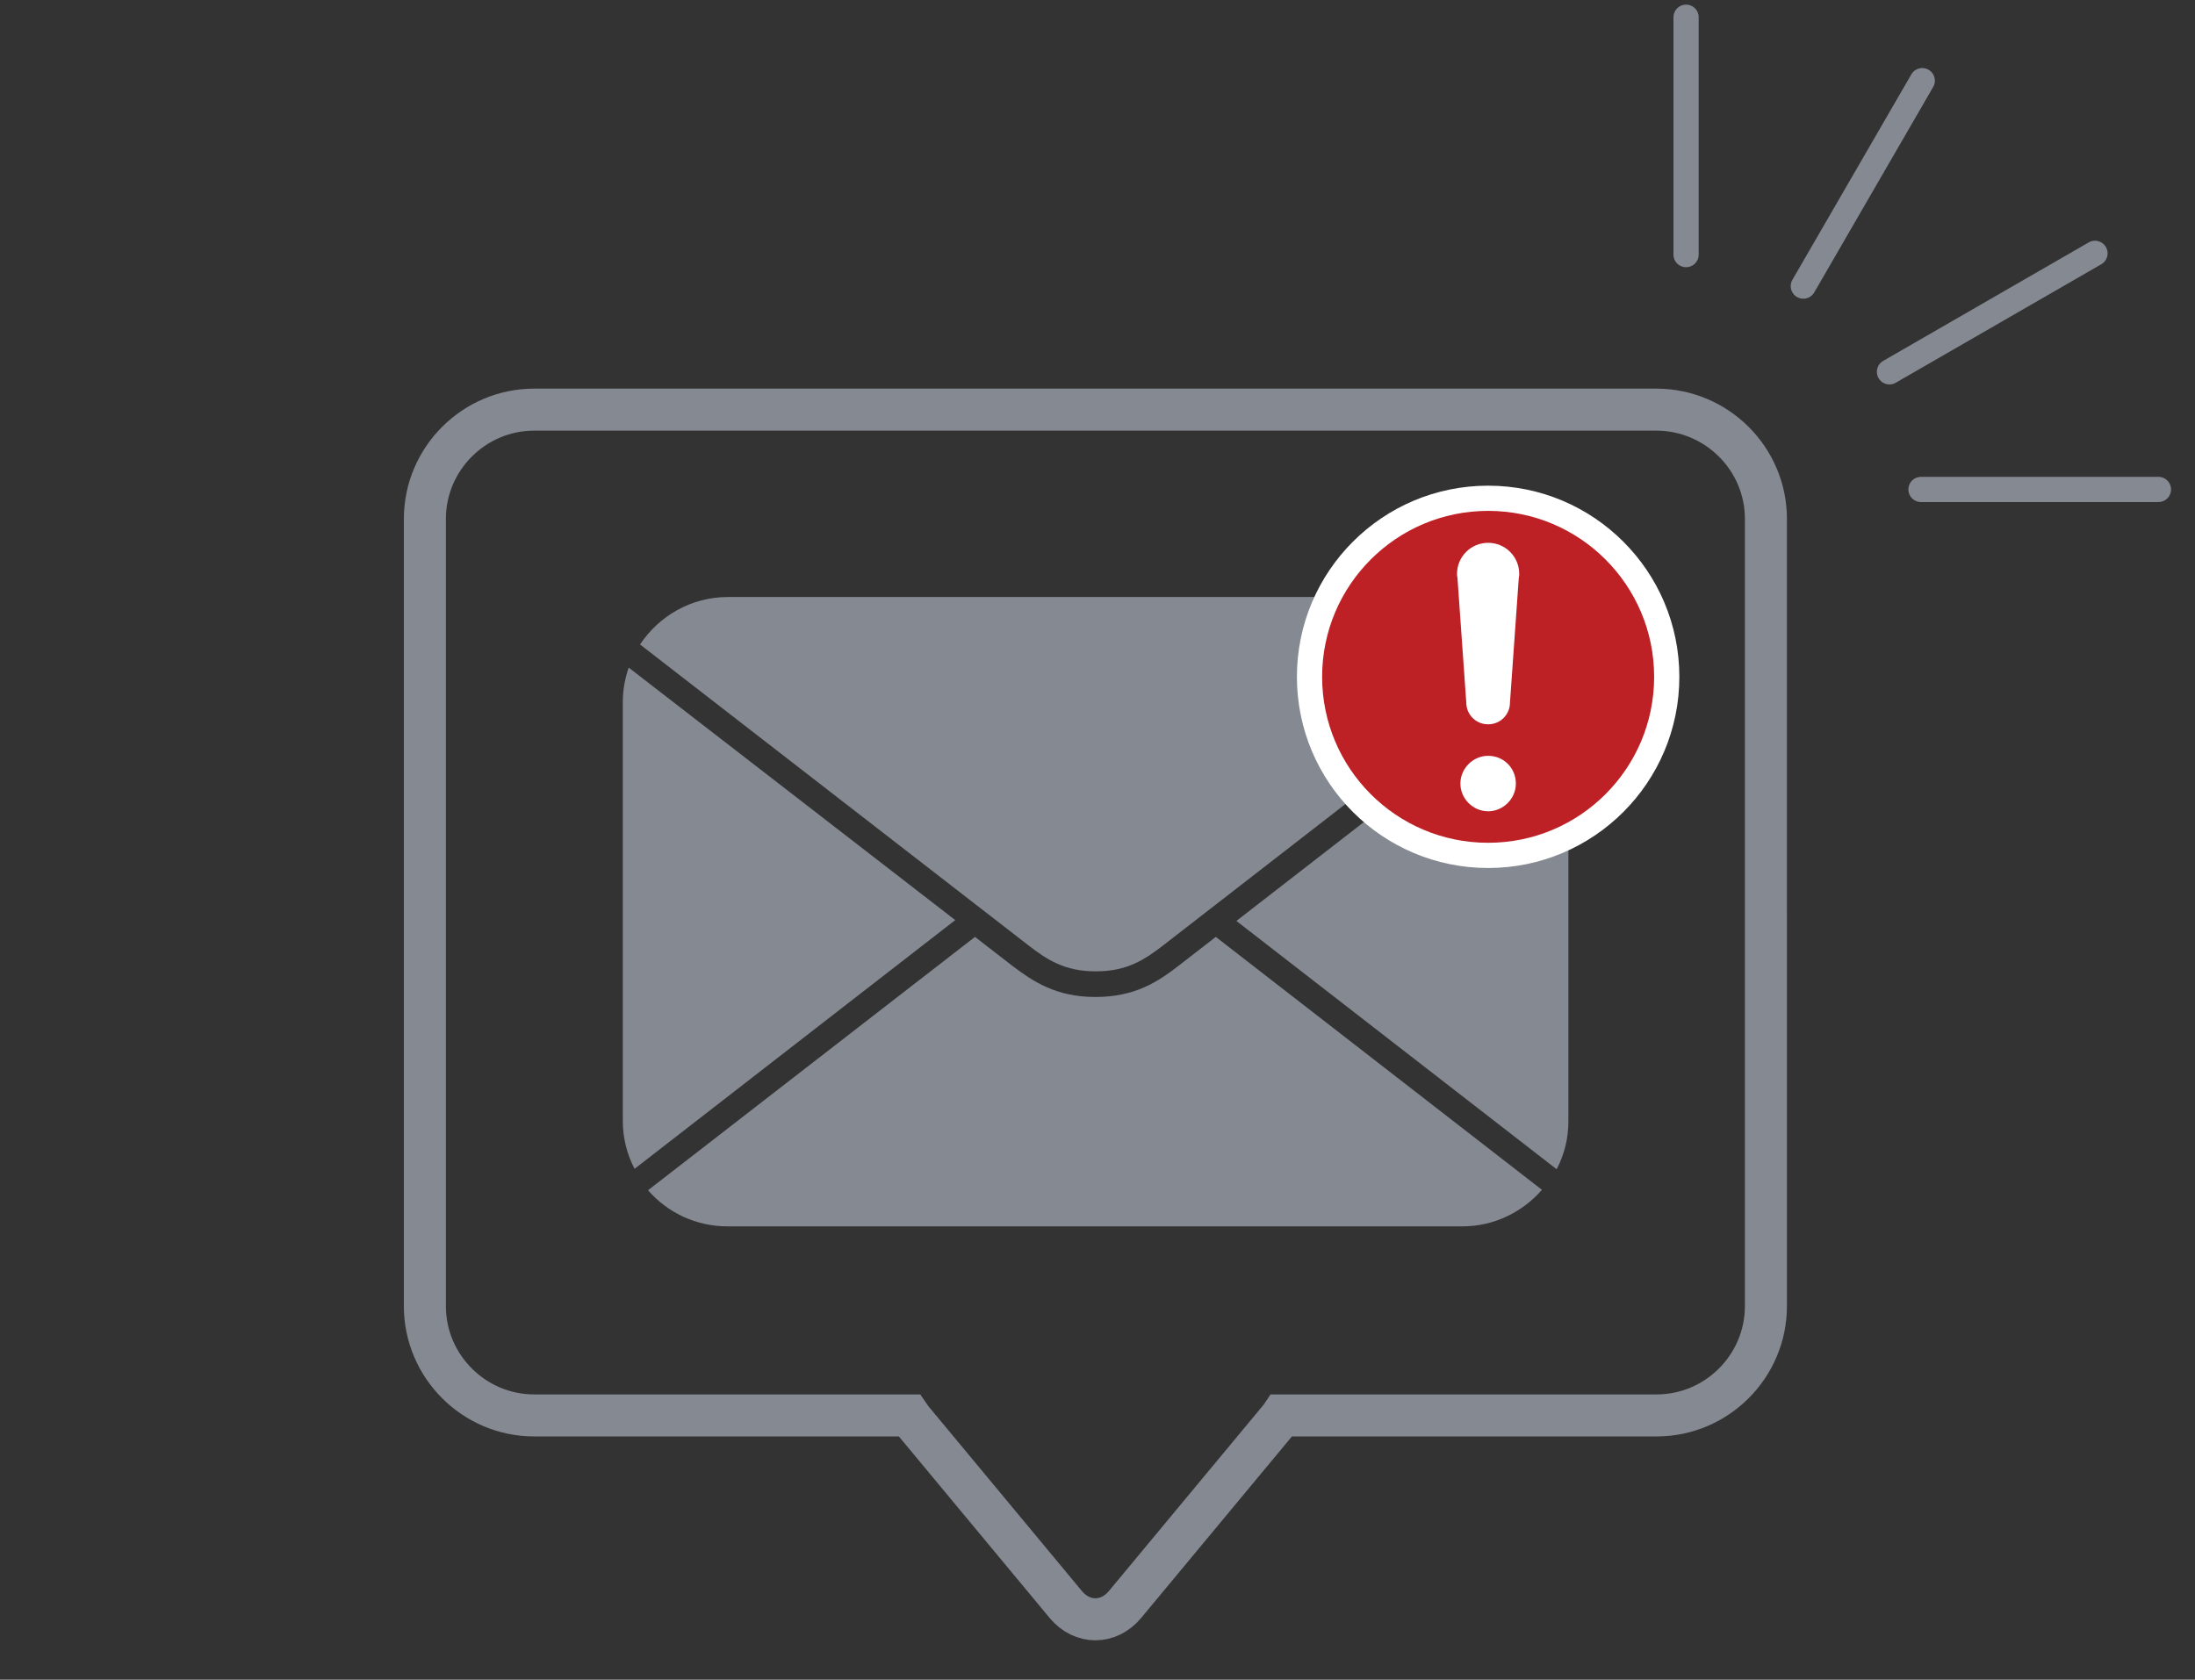 <?xml version="1.0" encoding="utf-8"?>
<!-- Generator: Adobe Illustrator 25.4.1, SVG Export Plug-In . SVG Version: 6.00 Build 0)  -->
<!DOCTYPE svg PUBLIC "-//W3C//DTD SVG 1.1//EN" "http://www.w3.org/Graphics/SVG/1.1/DTD/svg11.dtd">
<svg version="1.1" id="Layer_1" xmlns:x="http://ns.adobe.com/Extensibility/1.0/" xmlns:i="http://ns.adobe.com/AdobeIllustrator/10.0/" xmlns:graph="http://ns.adobe.com/Graphs/1.0/"
	 xmlns="http://www.w3.org/2000/svg" xmlns:xlink="http://www.w3.org/1999/xlink" x="0px" y="0px" width="522.3px" height="399.8px"
	 viewBox="0 0 522.3 399.8" style="enable-background:new 0 0 522.3 399.8;" xml:space="preserve">
<rect x="0" y="0" width="522.3" height="399.8" fill="#333333" stroke="none"/>
<style type="text/css">
	.st0{fill:none;stroke:#858992;stroke-width:10;stroke-miterlimit:10;}
	.st1{fill:#858992;}
	.st2{fill:#BD2025;stroke:#FFFFFF;stroke-width:6;stroke-miterlimit:10;}
	.st3{fill:none;stroke:#858992;stroke-width:6;stroke-linecap:round;stroke-miterlimit:10;}
	.st4{fill:#FFFFFF;}
</style>
<path class="st0" d="M394.1,97.5h-267c-14.3,0-26,11.7-26,26v187.4c0,14.3,11.7,26,26,26h89.2c0.2,0.3,0.4,0.5,0.6,0.8l36.7,44.2
	c3.9,4.7,10.2,4.7,14.1,0l36.7-44.2c0.2-0.2,0.4-0.5,0.6-0.8h89.2c14.3,0,26-11.7,26-26V123.5C420.2,109.2,408.5,97.5,394.1,97.5z"
	/>
<g>
	<path class="st1" d="M149.6,158.9c-0.9,2.6-1.4,5.3-1.4,8.2v99.7c0,4.1,1,8,2.8,11.4l76.3-59.2L149.6,158.9z"/>
	<path class="st1" d="M370.4,278.3c1.8-3.4,2.8-7.3,2.8-11.4v-99.7c0-2.9-0.5-5.6-1.4-8.2l-77.6,60.2L370.4,278.3z"/>
	<path class="st1" d="M260.6,237.3c-9.3,0-14.8-3.7-19.7-7.4l-8.9-6.9l-77.8,60.3c4.6,5.3,11.4,8.6,18.9,8.6h174.9
		c7.5,0,14.3-3.4,18.9-8.7L289.3,223l-8.9,6.9c-4.9,3.8-10.4,7.4-19.7,7.4H260.6z"/>
	<path class="st1" d="M348.1,142.1H173.2c-8.7,0-16.4,4.5-20.9,11.3l92.4,71.6c4.4,3.4,8.6,6.2,16,6.2h0.1c7.4,0,11.6-2.8,16-6.2
		l92.3-71.6C364.6,146.7,356.8,142.1,348.1,142.1z"/>
</g>
<circle class="st2" cx="354.1" cy="161.1" r="42.5"/>
<line class="st3" x1="401.2" y1="4.1" x2="401.2" y2="60.6"/>
<line class="st3" x1="457.1" y1="116.5" x2="513.6" y2="116.5"/>
<line class="st3" x1="449.6" y1="88.5" x2="498.5" y2="60.3"/>
<line class="st3" x1="429.1" y1="68.1" x2="457.4" y2="19.2"/>
<path class="st4" d="M360.7,186.5c0,3.6-3,6.6-6.6,6.6c-3.6,0-6.6-3-6.6-6.6s3-6.6,6.6-6.6C357.8,179.9,360.7,182.8,360.7,186.5z
	 M361.5,136.6c0-4.1-3.3-7.4-7.4-7.4c-4.1,0-7.4,3.3-7.4,7.4c0,0.3,0,0.6,0.1,0.9l2.1,29.7c0,2.9,2.3,5.2,5.2,5.2s5.2-2.3,5.2-5.2
	l2.1-29.7C361.5,137.2,361.5,136.9,361.5,136.6z"/>
</svg>
